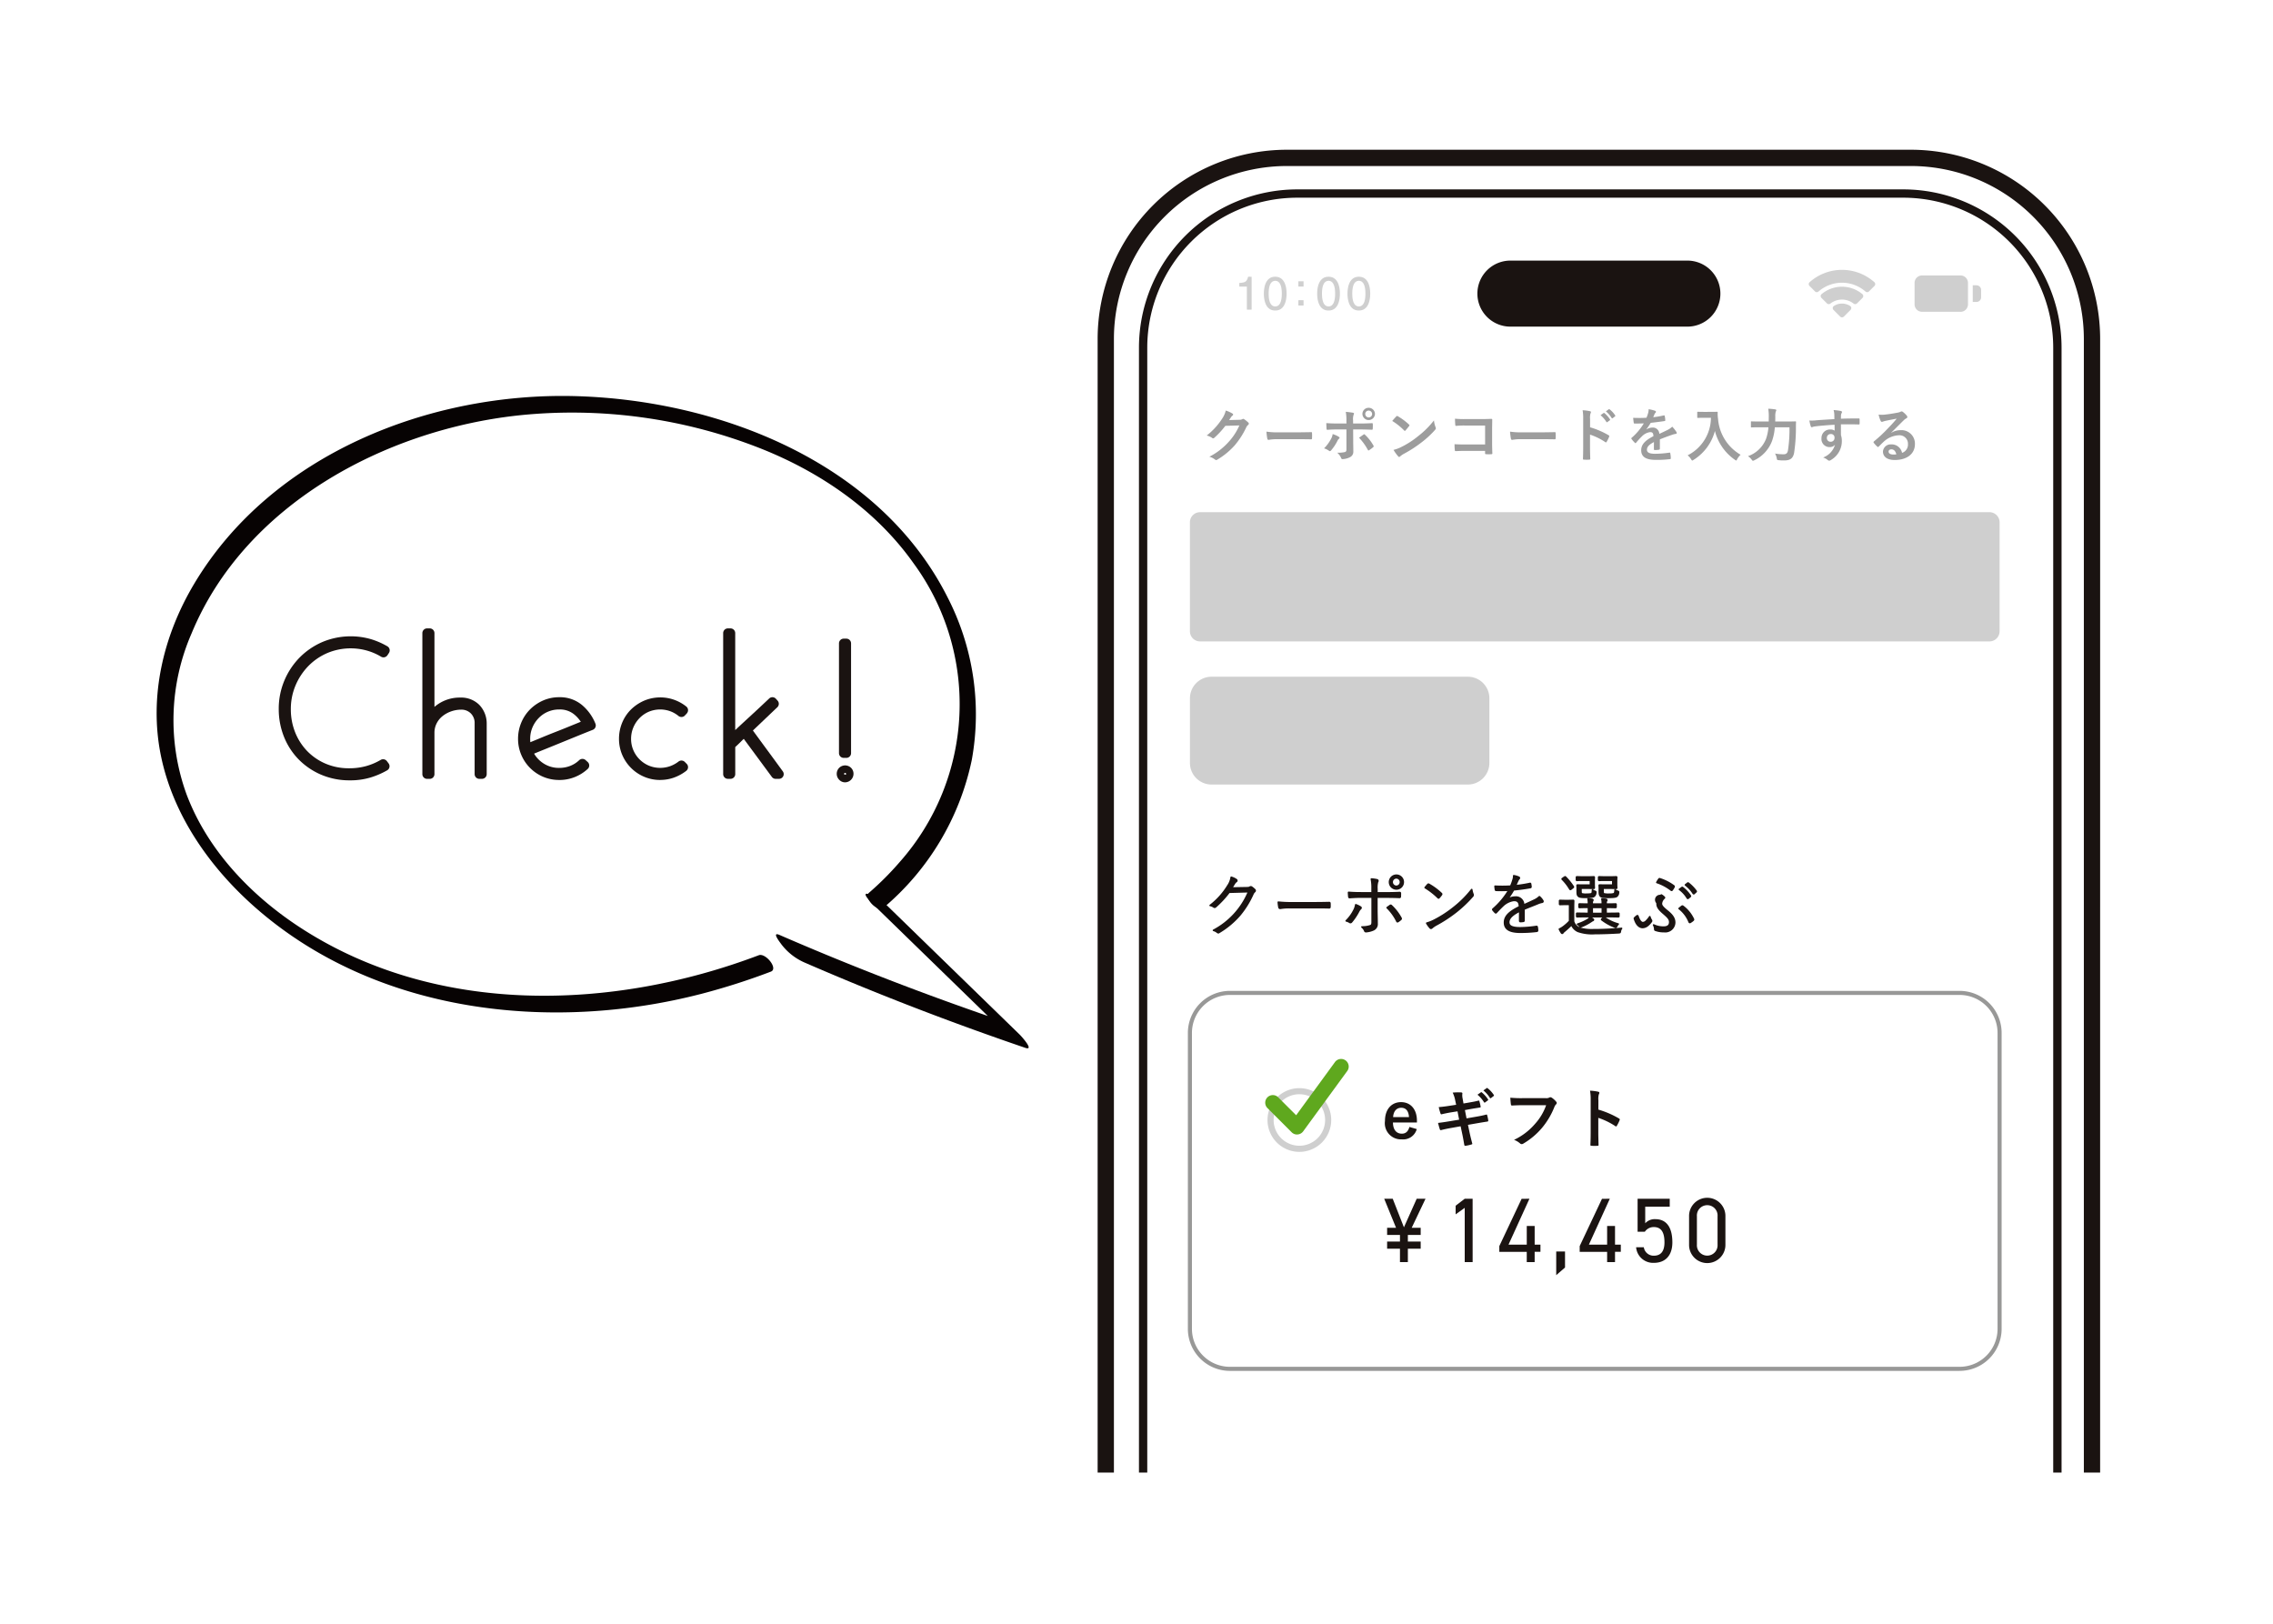 <svg xmlns="http://www.w3.org/2000/svg" xmlns:xlink="http://www.w3.org/1999/xlink" width="280" height="200" viewBox="0 0 280 200">
  <defs>
    <clipPath id="clip-path">
      <rect id="長方形_1731" data-name="長方形 1731" width="280" height="200" transform="translate(206 4788)" fill="none" stroke="#707070" stroke-width="1"/>
    </clipPath>
    <clipPath id="clip-path-2">
      <rect id="長方形_1725" data-name="長方形 1725" width="239.409" height="162.939" fill="none"/>
    </clipPath>
  </defs>
  <g id="how-to-2-1" transform="translate(-206 -4788)" clip-path="url(#clip-path)">
    <g id="グループ_8990" data-name="グループ 8990" transform="translate(225.296 4806.444)">
      <g id="グループ_8989" data-name="グループ 8989" clip-path="url(#clip-path-2)">
        <path id="パス_9968" data-name="パス 9968" d="M23.78,77.509a8.859,8.859,0,0,1-3.592-.709,8.657,8.657,0,0,1-2.767-1.9,8.474,8.474,0,0,1-1.791-2.795A9.159,9.159,0,0,1,15,68.729a8.933,8.933,0,0,1,.695-3.516,9.023,9.023,0,0,1,1.893-2.846A8.9,8.9,0,0,1,20.4,60.46a9.03,9.03,0,0,1,5.843-.373A9.361,9.361,0,0,1,28.381,61a.582.582,0,0,1,.19.825l-.182.276a.581.581,0,0,1-.786.177,7.154,7.154,0,0,0-1.769-.759,7.432,7.432,0,0,0-4.845.309,7.309,7.309,0,0,0-2.339,1.6,7.714,7.714,0,0,0-1.582,2.393,7.449,7.449,0,0,0-.579,2.933A7.626,7.626,0,0,0,17,71.541a7.114,7.114,0,0,0,1.455,2.312,6.992,6.992,0,0,0,2.269,1.582,7.263,7.263,0,0,0,2.959.587,7.69,7.69,0,0,0,2.078-.268,7.544,7.544,0,0,0,1.8-.764.585.585,0,0,1,.76.152l.209.278a.582.582,0,0,1-.174.854,9.856,9.856,0,0,1-2.1.9,8.677,8.677,0,0,1-2.47.336" transform="translate(0.041 0.163)" fill="#1a1311"/>
        <path id="パス_9969" data-name="パス 9969" d="M39.989,77.327h-.324a.581.581,0,0,1-.582-.582V70.329a1.663,1.663,0,0,0-.459-1.051,1.628,1.628,0,0,0-1.186-.474,3.781,3.781,0,0,0-1.27.221,3.592,3.592,0,0,0-1.076.606,2.678,2.678,0,0,0-.706.9,2.493,2.493,0,0,0-.253,1.121v5.095a.582.582,0,0,1-.582.582h-.325a.582.582,0,0,1-.582-.582V59.377a.581.581,0,0,1,.582-.582h.325a.581.581,0,0,1,.582.582v9.087a4.783,4.783,0,0,1,.524-.391,4.734,4.734,0,0,1,2.645-.755,3.161,3.161,0,0,1,2.349.89,3.308,3.308,0,0,1,.919,2.262v6.275a.582.582,0,0,1-.582.582" transform="translate(0.089 0.161)" fill="#1a1311"/>
        <path id="パス_9970" data-name="パス 9970" d="M49.475,77.443a5.009,5.009,0,0,1-1.988-.394A5.078,5.078,0,0,1,44.8,74.357a5,5,0,0,1-.4-1.988,5.141,5.141,0,0,1,.392-1.983,5.058,5.058,0,0,1,1.086-1.636,5.311,5.311,0,0,1,1.6-1.093,4.905,4.905,0,0,1,2-.408,4.23,4.23,0,0,1,2.794.957,5.814,5.814,0,0,1,1.659,2.3.581.581,0,0,1-.325.761q-.877.344-1.869.75l-2.014.821q-1.021.418-2.029.824-.689.277-1.318.537a3.541,3.541,0,0,0,1.051,1.132,3.46,3.46,0,0,0,2.052.625,3.64,3.64,0,0,0,1.349-.249,3.338,3.338,0,0,0,1.1-.7.586.586,0,0,1,.794-.011l.256.231a.583.583,0,0,1,0,.86,5.2,5.2,0,0,1-1.576.992,5.1,5.1,0,0,1-1.922.366m0-8.685a3.483,3.483,0,0,0-2.537,1.054,3.743,3.743,0,0,0-.772,1.162,3.567,3.567,0,0,0-.278,1.395c0,.144.007.285.019.42l1.146-.471q.954-.4,1.931-.781t1.926-.772l1.213-.494a3.937,3.937,0,0,0-.886-.962,2.77,2.77,0,0,0-1.763-.551" transform="translate(0.121 0.184)" fill="#1a1311"/>
        <path id="パス_9971" data-name="パス 9971" d="M61.878,77.443a4.992,4.992,0,0,1-1.988-.4,5.063,5.063,0,0,1-1.607-1.084A5.126,5.126,0,0,1,57.2,74.357a5.008,5.008,0,0,1-.4-1.989,5.14,5.14,0,0,1,.392-1.982,4.938,4.938,0,0,1,1.09-1.628,5.361,5.361,0,0,1,1.6-1.077,5.124,5.124,0,0,1,3.733-.108,5.205,5.205,0,0,1,1.473.822.58.58,0,0,1,.122.774,1.1,1.1,0,0,1-.23.255.582.582,0,0,1-.4.256.606.606,0,0,1-.457-.126,3.456,3.456,0,0,0-1.032-.585,3.664,3.664,0,0,0-2.617.067,3.543,3.543,0,0,0-1.135.777,3.731,3.731,0,0,0-.772,1.162,3.562,3.562,0,0,0-.278,1.394,3.523,3.523,0,0,0,.277,1.4,3.613,3.613,0,0,0,1.908,1.907,3.679,3.679,0,0,0,2.617.069,3.79,3.79,0,0,0,1.045-.573.586.586,0,0,1,.769.048l.231.232a.582.582,0,0,1-.056.872,5.588,5.588,0,0,1-1.473.813,4.975,4.975,0,0,1-1.731.3" transform="translate(0.155 0.184)" fill="#1a1311"/>
        <path id="パス_9972" data-name="パス 9972" d="M76.479,77.327h-.416a.582.582,0,0,1-.468-.236L72.135,72.4c-.121.116-.243.235-.361.353q-.337.338-.688.659v3.331a.582.582,0,0,1-.582.582H70.18a.581.581,0,0,1-.582-.582V59.377a.581.581,0,0,1,.582-.582H70.5a.581.581,0,0,1,.582.582V71.321q.815-.763,1.607-1.49,1.259-1.154,2.576-2.4a.58.58,0,0,1,.811.012c.039.039.084.089.135.149l.072.081a.584.584,0,0,1-.011.833q-.878.835-1.689,1.608-.639.612-1.322,1.259.844,1.157,1.689,2.305,1,1.358,1.993,2.723a.581.581,0,0,1-.47.925" transform="translate(0.19 0.161)" fill="#1a1311"/>
        <path id="パス_9973" data-name="パス 9973" d="M84.57,77.754a.99.99,0,0,1-.712-.31,1.042,1.042,0,0,1,.018-1.5,1.044,1.044,0,0,1,1.412,0,1.009,1.009,0,0,1,.327.765,1.056,1.056,0,0,1-1.045,1.045m0-1.163a.143.143,0,0,0-.086.031c-.031.1-.017.147.016.178h.164a.156.156,0,0,0,.047-.093c-.039-.093-.081-.117-.141-.117m.162-1.848h-.324a.581.581,0,0,1-.582-.582V60.638a.581.581,0,0,1,.582-.582h.324a.581.581,0,0,1,.582.582V74.161a.582.582,0,0,1-.582.582" transform="translate(0.228 0.164)" fill="#1a1311"/>
        <path id="パス_9974" data-name="パス 9974" d="M74.179,99.13c-18.107,6.854-39.784,7.486-56.508-3.418C11.621,91.766,6.3,86.21,3.706,79.374a26.734,26.734,0,0,1,.6-19.89c6.562-15.864,23.817-25.044,40.2-26.838A63.225,63.225,0,0,1,74.624,36.8c7.287,2.928,14.027,7.574,18.6,14.031a29.325,29.325,0,0,1-1.691,36.823,36.733,36.733,0,0,1-3.794,3.794c-.687.6,1.08,2.464,1.8,1.835a32.486,32.486,0,0,0,10.877-18.219,31.492,31.492,0,0,0-3-20.048C89.038,38.432,69.356,30.771,51.679,30.267,33.665,29.754,14.159,37.4,4.618,53.39.831,59.737-.974,67.249.528,74.564c1.513,7.37,6.078,13.822,11.66,18.718,14.838,13.016,36.361,15.409,54.938,10.6a82.679,82.679,0,0,0,8.536-2.731c.952-.36-.647-2.337-1.483-2.021" transform="translate(0 0.083)" fill="#070303"/>
        <path id="パス_9975" data-name="パス 9975" d="M79.6,99.861c8.909,3.872,18,7.371,27.189,10.508,1.2.408-.513-1.466-.673-1.621L89.89,92.965c-1.315-1.279-4.361-2.716-1.726-.153l16.223,15.782-.674-1.621c-9.193-3.136-18.28-6.636-27.19-10.507-1.054-.458.128,1,.236,1.166A7.227,7.227,0,0,0,79.6,99.861" transform="translate(0.208 0.25)" fill="#070303"/>
        <path id="パス_9976" data-name="パス 9976" d="M133.047,33.175a.656.656,0,0,0,.357-.086.149.149,0,0,1,.093-.028.2.2,0,0,1,.114.043,3.358,3.358,0,0,1,.486.385.234.234,0,0,1,.093.165.211.211,0,0,1-.086.149.848.848,0,0,0-.236.308,9.819,9.819,0,0,1-1.415,2.207,9.069,9.069,0,0,1-2.172,1.779.192.192,0,0,1-.114.036.247.247,0,0,1-.164-.078,1.889,1.889,0,0,0-.679-.329A8.228,8.228,0,0,0,131.7,35.9a7.268,7.268,0,0,0,1.322-2.03l-1.729.05a9.992,9.992,0,0,1-1.351,1.465.222.222,0,0,1-.15.078.172.172,0,0,1-.107-.043,1.929,1.929,0,0,0-.686-.307A8.435,8.435,0,0,0,130.925,33a3.03,3.03,0,0,0,.422-.965,3.564,3.564,0,0,1,.836.379.151.151,0,0,1,.071.121.142.142,0,0,1-.079.121.792.792,0,0,0-.178.194c-.078.121-.149.229-.236.357Z" transform="translate(0.353 0.088)" fill="#9d9d9d"/>
        <path id="パス_9977" data-name="パス 9977" d="M137.658,35.555a5.694,5.694,0,0,0-1.051.086c-.085,0-.141-.043-.163-.15a7.52,7.52,0,0,1-.107-.865,9.088,9.088,0,0,0,1.543.086h2.3c.542,0,1.092-.014,1.642-.021.108-.007.129.014.129.1a5.364,5.364,0,0,1,0,.672c0,.086-.029.114-.129.108-.535-.008-1.064-.015-1.593-.015Z" transform="translate(0.373 0.095)" fill="#9d9d9d"/>
        <path id="パス_9978" data-name="パス 9978" d="M145.219,35.263c.115.078.158.15.03.25a.662.662,0,0,0-.179.243,5.547,5.547,0,0,1-.793,1.194c-.085.092-.143.113-.25.042a2.1,2.1,0,0,0-.608-.3,4.8,4.8,0,0,0,.864-1.179,1.566,1.566,0,0,0,.193-.579,3.3,3.3,0,0,1,.743.329m.952-1.965a5.529,5.529,0,0,0-.079-1.1c.335.029.708.072.885.108.143.028.157.1.086.235a1.667,1.667,0,0,0-.071.715v.379h.878c.622,0,1.107-.028,1.458-.043.064-.007.093.036.093.114a4.919,4.919,0,0,1-.007.558c-.008.093-.029.143-.1.136-.442-.015-.986-.036-1.471-.036H147l.008,1.443c0,.379.013.687.013,1.243a.744.744,0,0,1-.421.736,2.206,2.206,0,0,1-.914.236c-.086,0-.129-.043-.172-.149a1.677,1.677,0,0,0-.477-.644,3.566,3.566,0,0,0,.972-.085c.114-.05.164-.129.164-.314V34.362h-1.123c-.407,0-.9.021-1.235.049-.064,0-.093-.056-.093-.142-.007-.128-.028-.449-.028-.686.542.043.978.05,1.344.05h1.136ZM148.27,35a.124.124,0,0,1,.2.029,5.518,5.518,0,0,1,1.022,1.307c.064.108.043.158-.036.223a3.892,3.892,0,0,1-.479.356c-.078.051-.113.065-.163-.028a6.922,6.922,0,0,0-1.086-1.5c.194-.143.378-.265.542-.386m1.415-2.537a.772.772,0,0,1-1.543,0,.754.754,0,0,1,.772-.764.762.762,0,0,1,.771.764m-1.193,0a.422.422,0,1,0,.422-.421.41.41,0,0,0-.422.421" transform="translate(0.392 0.087)" fill="#9d9d9d"/>
        <path id="パス_9979" data-name="パス 9979" d="M152.292,32.759a.131.131,0,0,1,.1-.058.189.189,0,0,1,.093.037,7.47,7.47,0,0,1,1.365,1.014c.043.043.064.072.064.1a.16.16,0,0,1-.043.093c-.106.142-.343.428-.442.535-.036.036-.058.058-.086.058s-.057-.022-.093-.058a7.552,7.552,0,0,0-1.457-1.164c.156-.194.364-.414.5-.558m.621,3.765a10.6,10.6,0,0,0,2.059-1.329,10.763,10.763,0,0,0,1.957-1.944,3.177,3.177,0,0,0,.2.836.357.357,0,0,1,.035.136c0,.064-.035.121-.114.214a11.552,11.552,0,0,1-1.643,1.515,15.309,15.309,0,0,1-2.158,1.4,2.653,2.653,0,0,0-.479.328.2.2,0,0,1-.128.072.188.188,0,0,1-.121-.079,5.011,5.011,0,0,1-.572-.793,4.281,4.281,0,0,0,.965-.357" transform="translate(0.415 0.089)" fill="#9d9d9d"/>
        <path id="パス_9980" data-name="パス 9980" d="M163.21,33.879h-2.493a9.978,9.978,0,0,0-1.073.043c-.078,0-.106-.035-.106-.121-.022-.194-.036-.528-.036-.765a10.161,10.161,0,0,0,1.193.05h2.122c.372,0,.75-.014,1.129-.028.115,0,.15.028.143.121,0,.379-.015.75-.015,1.129v1.708c0,.521.022,1.093.029,1.294,0,.071-.029.093-.128.1a4.7,4.7,0,0,1-.629,0c-.115-.007-.136-.015-.136-.122V37h-2.458c-.45,0-.828.022-1.171.029-.065,0-.093-.029-.1-.107a6.893,6.893,0,0,1-.035-.743c.336.021.75.035,1.316.035h2.45Z" transform="translate(0.436 0.09)" fill="#9d9d9d"/>
        <path id="パス_9981" data-name="パス 9981" d="M167.587,35.555a5.68,5.68,0,0,0-1.051.086c-.086,0-.142-.043-.164-.15a7.515,7.515,0,0,1-.107-.865,9.088,9.088,0,0,0,1.543.086h2.3c.542,0,1.093-.014,1.642-.021.108-.007.129.014.129.1a5.006,5.006,0,0,1,0,.672c0,.086-.028.114-.129.108-.535-.008-1.064-.015-1.593-.015Z" transform="translate(0.454 0.095)" fill="#9d9d9d"/>
        <path id="パス_9982" data-name="パス 9982" d="M176.1,34.1a10.045,10.045,0,0,1,2.273.973c.078.042.113.091.078.185a4.222,4.222,0,0,1-.308.622c-.028.05-.056.078-.093.078a.107.107,0,0,1-.078-.035A7.878,7.878,0,0,0,176.093,35v1.578c0,.465.014.886.029,1.4.006.085-.029.106-.128.106a4.5,4.5,0,0,1-.637,0c-.1,0-.135-.021-.135-.106.021-.529.028-.951.028-1.409V33.061A5.447,5.447,0,0,0,175.179,32a5.361,5.361,0,0,1,.893.114c.1.022.135.065.135.121a.37.37,0,0,1-.057.164,1.86,1.86,0,0,0-.05.672Zm1.665-1.758c.036-.028.065-.022.108.015a3.294,3.294,0,0,1,.678.763.073.073,0,0,1-.021.115l-.3.221a.074.074,0,0,1-.121-.02,3.547,3.547,0,0,0-.722-.829Zm.637-.464c.042-.028.063-.021.106.014a2.978,2.978,0,0,1,.679.736.082.082,0,0,1-.021.128l-.285.223a.075.075,0,0,1-.122-.022,3.373,3.373,0,0,0-.714-.821Z" transform="translate(0.479 0.087)" fill="#9d9d9d"/>
        <path id="パス_9983" data-name="パス 9983" d="M184.68,36.74c0,.078-.042.114-.135.128a3.725,3.725,0,0,1-.507.036c-.064,0-.092-.043-.092-.114,0-.258,0-.614.006-.871-.635.329-.864.607-.864.95,0,.3.243.493.994.493a12.251,12.251,0,0,0,1.779-.142c.064-.007.093.013.1.078a3.166,3.166,0,0,1,.064.587c.008.085-.022.134-.078.134a12.62,12.62,0,0,1-1.773.093c-1.171,0-1.793-.35-1.793-1.179,0-.685.429-1.185,1.508-1.743-.022-.365-.107-.507-.429-.493a1.726,1.726,0,0,0-.986.514,9.445,9.445,0,0,0-.715.779c-.035.043-.057.064-.085.064a.138.138,0,0,1-.079-.05,3.388,3.388,0,0,1-.407-.471.112.112,0,0,1-.029-.065c0-.028.015-.049.05-.078a7.284,7.284,0,0,0,1.493-1.772c-.336.014-.721.021-1.142.021-.065,0-.086-.035-.1-.114-.021-.113-.05-.378-.071-.593a15.477,15.477,0,0,0,1.642-.008,5.317,5.317,0,0,0,.215-.614,1.715,1.715,0,0,0,.05-.436,4.469,4.469,0,0,1,.815.2.129.129,0,0,1,.085.121.137.137,0,0,1-.05.107.554.554,0,0,0-.121.171c-.043.1-.078.193-.164.386a11.474,11.474,0,0,0,1.3-.222c.079-.014.1.007.114.071a2.379,2.379,0,0,1,.071.514c.007.071-.021.1-.121.114-.535.079-1.15.157-1.672.215a7.267,7.267,0,0,1-.536.793l.008.014a1.422,1.422,0,0,1,.714-.222.79.79,0,0,1,.872.772c.278-.128.685-.315,1.05-.5a2.174,2.174,0,0,0,.543-.386,4.6,4.6,0,0,1,.5.629.286.286,0,0,1,.056.157c0,.057-.036.085-.107.1a2.252,2.252,0,0,0-.436.106c-.464.164-.929.323-1.536.573Z" transform="translate(0.495 0.087)" fill="#9d9d9d"/>
        <path id="パス_9984" data-name="パス 9984" d="M190.978,32.2c.515,0,.672-.014.715-.014.064,0,.093.014.093.085a3.914,3.914,0,0,0,.043.793,5.6,5.6,0,0,0,2.779,4.417,2.109,2.109,0,0,0-.422.542c-.056.114-.085.164-.128.164s-.085-.036-.164-.093a6.14,6.14,0,0,1-2.451-3.544,6.015,6.015,0,0,1-2.629,3.559c-.085.049-.128.085-.164.085s-.078-.057-.15-.171a1.679,1.679,0,0,0-.421-.471,5.215,5.215,0,0,0,2.873-4.624h-.886c-.514,0-.672.014-.714.014-.079,0-.086-.007-.086-.078v-.6c0-.071.007-.078.086-.078.042,0,.2.014.714.014Z" transform="translate(0.514 0.088)" fill="#9d9d9d"/>
        <path id="パス_9985" data-name="パス 9985" d="M198.8,34.1a6.324,6.324,0,0,1-.356,1.723,4.332,4.332,0,0,1-2.159,2.336.663.663,0,0,1-.171.064c-.057,0-.092-.043-.171-.149a1.585,1.585,0,0,0-.45-.415,3.716,3.716,0,0,0,2.222-2.122,5.654,5.654,0,0,0,.3-1.437H196.9c-.685,0-.921.016-.957.016-.079,0-.086-.008-.086-.078v-.588c0-.071.007-.079.086-.079.036,0,.272.015.957.015h1.151c0-.208.008-.414.008-.621a5.83,5.83,0,0,0-.065-.952,7.633,7.633,0,0,1,.843.079c.107.014.143.051.143.1a.3.3,0,0,1-.065.178,2.068,2.068,0,0,0-.056.61c0,.192,0,.4-.008.606h1.5c.693,0,.929-.015.978-.015.072,0,.086.015.086.086-.014.216-.014.457-.014.643a20.6,20.6,0,0,1-.222,3.138c-.128.686-.478.936-1.192.943a5.162,5.162,0,0,1-.687-.028c-.222-.021-.222-.028-.265-.258a1.785,1.785,0,0,0-.207-.564,5.637,5.637,0,0,0,1.072.092c.264,0,.45-.1.521-.478a17.3,17.3,0,0,0,.187-2.845Z" transform="translate(0.534 0.087)" fill="#9d9d9d"/>
        <path id="パス_9986" data-name="パス 9986" d="M206.107,32.5a2.255,2.255,0,0,0-.086-.521,7.341,7.341,0,0,1,.836.1c.121.022.2.072.2.136a.3.3,0,0,1-.063.164.728.728,0,0,0-.058.207c-.007.093-.007.187-.013.457.771-.028,1.507-.035,2.193-.035.085,0,.1.014.107.107.007.178.007.364,0,.543,0,.078-.036.1-.122.092-.743-.021-1.435-.021-2.178-.014,0,.435,0,.892.006,1.329a2.207,2.207,0,0,1,.108.708,2.67,2.67,0,0,1-1.272,2.308.679.679,0,0,1-.279.134.4.4,0,0,1-.215-.106,1.565,1.565,0,0,0-.542-.286,2.393,2.393,0,0,0,1.465-1.572.826.826,0,0,1-.672.286.99.99,0,0,1-.994-1.093,1.042,1.042,0,0,1,1.079-1.073.875.875,0,0,1,.543.143c0-.25-.008-.492-.008-.729-.9.05-1.907.136-2.472.215-.157.022-.272.086-.336.086s-.1-.029-.121-.1a5,5,0,0,1-.178-.722,4.716,4.716,0,0,0,.872-.028c.435-.036,1.357-.093,2.215-.143-.008-.222-.008-.4-.015-.593m-.914,2.894a.443.443,0,0,0,.457.485.458.458,0,0,0,.485-.492.427.427,0,0,0-.47-.457.455.455,0,0,0-.472.464" transform="translate(0.555 0.087)" fill="#9d9d9d"/>
        <path id="パス_9987" data-name="パス 9987" d="M213.11,34.775a2.156,2.156,0,0,1,1.136-.322,1.659,1.659,0,0,1,1.773,1.715c0,1.194-.965,1.959-2.495,1.959-.9,0-1.443-.386-1.443-1.051a.948.948,0,0,1,1.008-.871,1.3,1.3,0,0,1,1.344,1.043,1.075,1.075,0,0,0,.728-1.086,1.043,1.043,0,0,0-1.121-1.08,2.906,2.906,0,0,0-1.829.758c-.208.186-.408.393-.622.608-.05.05-.086.078-.122.078a.179.179,0,0,1-.107-.065,3.263,3.263,0,0,1-.421-.463c-.043-.057-.021-.107.035-.165a17.1,17.1,0,0,0,1.695-1.578c.442-.457.778-.814,1.107-1.222-.428.079-.936.178-1.38.272a2.181,2.181,0,0,0-.3.086.538.538,0,0,1-.142.035.163.163,0,0,1-.157-.121,3.405,3.405,0,0,1-.25-.772,3.426,3.426,0,0,0,.665.015c.435-.043,1.064-.136,1.621-.243a1.807,1.807,0,0,0,.392-.108.382.382,0,0,1,.136-.056.257.257,0,0,1,.164.056,2.726,2.726,0,0,1,.479.458.251.251,0,0,1,.078.17.188.188,0,0,1-.121.171,1.2,1.2,0,0,0-.315.23c-.521.507-1,1.008-1.543,1.528Zm.007,2.037c-.207,0-.343.121-.343.272,0,.221.194.372.622.372a1.593,1.593,0,0,0,.329-.029c-.092-.393-.307-.615-.608-.615" transform="translate(0.576 0.088)" fill="#9d9d9d"/>
        <path id="パス_9988" data-name="パス 9988" d="M133.933,90.645c.251-.008.325-.024.417-.091.059-.042.125-.025.217.033a2.453,2.453,0,0,1,.334.276c.1.1.083.182.016.25a.831.831,0,0,0-.216.292,11.227,11.227,0,0,1-1.61,2.6,10.351,10.351,0,0,1-2.6,2.16.14.14,0,0,1-.182-.026,1.189,1.189,0,0,0-.467-.241,9.272,9.272,0,0,0,2.761-2.21,9.389,9.389,0,0,0,1.567-2.552l-2.4.068a12.062,12.062,0,0,1-1.652,1.783.175.175,0,0,1-.258.017,1.115,1.115,0,0,0-.425-.174,8.914,8.914,0,0,0,2.176-2.428,2.476,2.476,0,0,0,.417-1.042,2.112,2.112,0,0,1,.626.292.122.122,0,0,1,0,.217.915.915,0,0,0-.251.284c-.124.2-.217.358-.333.524Z" transform="translate(0.354 0.244)" fill="#1a1311"/>
        <path id="パス_9989" data-name="パス 9989" d="M130.416,96.29a.275.275,0,0,1-.174-.071A1.071,1.071,0,0,0,129.81,96a.105.105,0,0,1-.071-.087.1.1,0,0,1,.052-.1,9.386,9.386,0,0,0,4.221-4.567l-2.2.061a11.967,11.967,0,0,1-1.635,1.761.273.273,0,0,1-.382.022,1.013,1.013,0,0,0-.385-.156.1.1,0,0,1-.078-.075.1.1,0,0,1,.034-.1,8.834,8.834,0,0,0,2.154-2.4,2.373,2.373,0,0,0,.4-1,.106.106,0,0,1,.045-.071.1.1,0,0,1,.083-.012,2.122,2.122,0,0,1,.66.311.227.227,0,0,1,.1.2.224.224,0,0,1-.113.184.823.823,0,0,0-.218.252l-.093.15c-.047.076-.09.147-.135.218l1.676-.03c.251-.007.3-.025.36-.072a.287.287,0,0,1,.331.03,2.651,2.651,0,0,1,.349.289.254.254,0,0,1,.017.391.758.758,0,0,0-.2.265,11.213,11.213,0,0,1-1.625,2.625,10.45,10.45,0,0,1-2.627,2.181.233.233,0,0,1-.123.036m-.337-.409a1.052,1.052,0,0,1,.3.187c.038.032.048.027.062.014a10.306,10.306,0,0,0,2.579-2.141,11.167,11.167,0,0,0,1.594-2.579.956.956,0,0,1,.24-.322c.023-.023.042-.042-.019-.106a2.46,2.46,0,0,0-.319-.263c-.08-.049-.1-.036-.1-.035a.751.751,0,0,1-.473.111h0l-1.867.032h0a.1.1,0,0,1-.088-.053.1.1,0,0,1,.006-.1c.084-.121.155-.237.237-.369l.093-.151a1.048,1.048,0,0,1,.282-.315c.014-.009.02-.016.02-.021a.045.045,0,0,0-.024-.029,1.805,1.805,0,0,0-.486-.242,2.736,2.736,0,0,1-.412.962,8.918,8.918,0,0,1-2.049,2.33,1.209,1.209,0,0,1,.27.137c.053.039.075.041.132-.009a11.951,11.951,0,0,0,1.64-1.773.1.1,0,0,1,.075-.037l2.4-.065a.1.1,0,0,1,.086.043.1.1,0,0,1,.009.1,9.521,9.521,0,0,1-1.583,2.577,9.36,9.36,0,0,1-2.6,2.125m3.855-5.235h0Z" transform="translate(0.353 0.244)" fill="#1a1311"/>
        <path id="パス_9990" data-name="パス 9990" d="M139.15,93.1a6.828,6.828,0,0,0-1.125.083c-.075,0-.116-.033-.142-.117a5.022,5.022,0,0,1-.083-.634,15.338,15.338,0,0,0,1.843.075h2.56c.576,0,1.192-.009,1.826-.025.1-.008.125.009.125.1a3.906,3.906,0,0,1,0,.433c0,.092-.025.108-.125.1-.626-.017-1.242-.017-1.8-.017Z" transform="translate(0.377 0.253)" fill="#1a1311"/>
        <path id="パス_9991" data-name="パス 9991" d="M138.025,93.282a.232.232,0,0,1-.238-.188,4.91,4.91,0,0,1-.087-.655.1.1,0,0,1,.112-.108,15.409,15.409,0,0,0,1.831.075H142.2c.569,0,1.182-.008,1.824-.025a.221.221,0,0,1,.173.042.2.2,0,0,1,.054.158,4,4,0,0,1,0,.439.2.2,0,0,1-.054.152.222.222,0,0,1-.178.042c-.619-.017-1.243-.017-1.793-.017H139.15a6.18,6.18,0,0,0-1.039.074c-.045.006-.073.009-.086.009m-.114-.736a4.153,4.153,0,0,0,.07.5c.012.041.019.041.044.041l.056-.009A6.666,6.666,0,0,1,139.15,93h3.078c.55,0,1.176,0,1.8.017h.023v0c.007-.134.007-.308,0-.427V92.58h-.018c-.649.018-1.263.026-1.834.026h-2.559a16.7,16.7,0,0,1-1.733-.061" transform="translate(0.376 0.252)" fill="#1a1311"/>
        <path id="パス_9992" data-name="パス 9992" d="M147.887,93.024c.132.084.108.134.009.234a1.16,1.16,0,0,0-.227.325,7.1,7.1,0,0,1-.858,1.285c-.076.083-.125.108-.225.049a1.431,1.431,0,0,0-.434-.182,4.935,4.935,0,0,0,.984-1.367,2.019,2.019,0,0,0,.192-.61,2.725,2.725,0,0,1,.56.267m1.45-2.285a5.33,5.33,0,0,0-.092-1.15,4.116,4.116,0,0,1,.693.092c.117.033.134.124.066.233a2.236,2.236,0,0,0-.083.867v.508h1.085c.6,0,1.216-.016,1.71-.041.073-.009.1.025.1.1,0,.116,0,.259-.009.375,0,.083-.017.116-.1.116-.542-.024-1.192-.033-1.727-.033H149.92v1.451c0,.709.026,1.259.026,1.793a.773.773,0,0,1-.417.767,2.731,2.731,0,0,1-.96.242.122.122,0,0,1-.14-.1,1.123,1.123,0,0,0-.352-.466,3.071,3.071,0,0,0,1.035-.15c.175-.066.225-.175.225-.483V91.806H148c-.467,0-.984.025-1.425.058-.075.008-.1-.033-.109-.117-.007-.1-.033-.358-.033-.515.592.049,1.092.057,1.55.057h1.352Zm2.218,2.111c.06-.042.1-.025.159.024a6.1,6.1,0,0,1,1.167,1.509c.049.092.032.125-.034.193a2.513,2.513,0,0,1-.316.242c-.067.042-.108.042-.143-.033a6.146,6.146,0,0,0-1.2-1.668c.133-.1.251-.184.367-.267m1.618-2.886a.842.842,0,1,1-.843-.842.84.84,0,0,1,.843.842m-1.368,0a.525.525,0,1,0,.524-.524.523.523,0,0,0-.524.524" transform="translate(0.399 0.244)" fill="#1a1311"/>
        <path id="パス_9993" data-name="パス 9993" d="M148.545,96.16a.221.221,0,0,1-.211-.169,1.034,1.034,0,0,0-.319-.42.1.1,0,0,1,.063-.178,3.019,3.019,0,0,0,1-.143c.114-.044.161-.091.161-.39V91.906H148c-.414,0-.919.022-1.418.059-.07.012-.2-.01-.217-.207l-.006-.075c-.011-.127-.027-.32-.027-.452a.1.1,0,0,1,.032-.073.115.115,0,0,1,.076-.026c.6.05,1.095.057,1.542.057h1.251v-.45a5.154,5.154,0,0,0-.09-1.127.1.1,0,0,1,.022-.088.1.1,0,0,1,.076-.035h.007a4.285,4.285,0,0,1,.713.1.238.238,0,0,1,.164.137.271.271,0,0,1-.04.245,2.567,2.567,0,0,0-.069.815v.408h.985c.559,0,1.179-.015,1.7-.041a.194.194,0,0,1,.145.041.207.207,0,0,1,.059.159c0,.118,0,.263-.009.383a.184.184,0,0,1-.2.209c-.644-.029-1.357-.034-1.727-.034h-.959v1.352c0,.379.008.712.014,1.023.006.27.011.521.011.77a.87.87,0,0,1-.472.857,2.809,2.809,0,0,1-1,.252h-.031m-.225-.575a1.257,1.257,0,0,1,.2.335c.013.04.015.043.035.038a2.643,2.643,0,0,0,.928-.232.673.673,0,0,0,.361-.677c0-.247-.005-.5-.011-.767-.006-.311-.013-.646-.013-1.026V91.807a.1.1,0,0,1,.1-.1h1.058c.37,0,1.084,0,1.726.032v-.015c.009-.121.009-.261.009-.375-.541.027-1.157.041-1.71.041h-1.084a.1.1,0,0,1-.1-.1v-.508a2.06,2.06,0,0,1,.1-.92.112.112,0,0,0,.023-.068.07.07,0,0,0-.032-.017,3.666,3.666,0,0,0-.539-.078,6.432,6.432,0,0,1,.066,1.041v.55a.1.1,0,0,1-.1.1h-1.352c-.424,0-.891-.006-1.448-.049.006.111.016.24.024.326l.006.073a.13.13,0,0,0,.008.039c.5-.051,1.008-.072,1.427-.072h1.335a.1.1,0,0,1,.1.1v3.052c0,.3-.046.484-.29.578a2.8,2.8,0,0,1-.827.149m-1.639-.537a.287.287,0,0,1-.145-.046,1.379,1.379,0,0,0-.405-.171.1.1,0,0,1-.048-.168,4.836,4.836,0,0,0,.964-1.341,1.944,1.944,0,0,0,.184-.58.1.1,0,0,1,.048-.071.1.1,0,0,1,.085-.008,2.773,2.773,0,0,1,.578.277.251.251,0,0,1,.137.172.277.277,0,0,1-.112.216,1.117,1.117,0,0,0-.207.3,7.107,7.107,0,0,1-.872,1.3.281.281,0,0,1-.206.116m-.342-.364a1.59,1.59,0,0,1,.3.146c.043.027.045.027.1-.032a6.9,6.9,0,0,0,.844-1.262,1.2,1.2,0,0,1,.244-.35.567.567,0,0,0,.047-.052l-.039-.025h0a2.34,2.34,0,0,0-.426-.215,2.132,2.132,0,0,1-.179.516,4.967,4.967,0,0,1-.887,1.274m6.119.261a.179.179,0,0,1-.044-.006.194.194,0,0,1-.115-.115,6.047,6.047,0,0,0-1.179-1.635.1.1,0,0,1,.01-.153c.118-.089.224-.164.329-.239l.039-.028a.209.209,0,0,1,.282.029,6.075,6.075,0,0,1,1.19,1.535.224.224,0,0,1-.05.313,2.513,2.513,0,0,1-.336.257.239.239,0,0,1-.125.043m-1.115-1.819a6.336,6.336,0,0,1,1.134,1.606h0a2.18,2.18,0,0,0,.3-.232.19.19,0,0,0,.031-.034s-.005-.012-.018-.035a5.856,5.856,0,0,0-1.146-1.482c-.037-.031-.034-.018-.033-.018l-.04.028-.232.167m.214-.277h0Zm.775-1.944a.942.942,0,1,1,.942-.942.942.942,0,0,1-.942.942m0-1.684a.742.742,0,1,0,.742.742.743.743,0,0,0-.742-.742m0,1.368a.625.625,0,1,1,.625-.626.625.625,0,0,1-.625.626m0-1.051a.422.422,0,0,0-.426.425.427.427,0,0,0,.426.426.426.426,0,0,0,0-.851" transform="translate(0.399 0.243)" fill="#1a1311"/>
        <path id="パス_9994" data-name="パス 9994" d="M156.16,90.261a.1.1,0,0,1,.149-.017,7.7,7.7,0,0,1,1.5,1.109c.058.058.067.091.025.158a3.515,3.515,0,0,1-.283.358c-.05.059-.076.067-.133.009a8.734,8.734,0,0,0-1.584-1.234c.107-.133.233-.284.325-.383m.75,4.419a14.124,14.124,0,0,0,2.41-1.551,12.974,12.974,0,0,0,2.251-2.243,2.547,2.547,0,0,0,.142.55c.05.108.042.174-.058.292a15.408,15.408,0,0,1-2.027,1.918,17.467,17.467,0,0,1-2.5,1.626,3.149,3.149,0,0,0-.459.325.137.137,0,0,1-.226-.009,3.153,3.153,0,0,1-.408-.567,4.732,4.732,0,0,0,.875-.342" transform="translate(0.426 0.247)" fill="#1a1311"/>
        <path id="パス_9995" data-name="パス 9995" d="M156.555,95.752a.252.252,0,0,1-.186-.1,3.222,3.222,0,0,1-.421-.585.1.1,0,0,1-.006-.087.1.1,0,0,1,.065-.059,4.537,4.537,0,0,0,.857-.334,13.971,13.971,0,0,0,2.394-1.54,12.9,12.9,0,0,0,2.234-2.226.106.106,0,0,1,.105-.036.1.1,0,0,1,.073.083,2.384,2.384,0,0,0,.137.529.323.323,0,0,1-.076.392,15.24,15.24,0,0,1-2.041,1.931,17.338,17.338,0,0,1-2.516,1.635,2.955,2.955,0,0,0-.44.313.273.273,0,0,1-.179.079m-.369-.671a2.966,2.966,0,0,0,.33.439c.036.04.039.045.085,0a3.16,3.16,0,0,1,.475-.337,17.241,17.241,0,0,0,2.489-1.619,15.081,15.081,0,0,0,2.014-1.9c.079-.093.073-.118.043-.186a2.769,2.769,0,0,1-.108-.355,13.38,13.38,0,0,1-2.13,2.084,14.1,14.1,0,0,1-2.427,1.563h0a4.984,4.984,0,0,1-.769.311m.724-.4h0Zm.574-2.662a.2.2,0,0,1-.135-.069,8.634,8.634,0,0,0-1.565-1.219.1.1,0,0,1-.047-.068.1.1,0,0,1,.02-.08c.11-.135.237-.287.331-.388l0,0a.2.2,0,0,1,.277-.029,7.759,7.759,0,0,1,1.514,1.119.2.2,0,0,1,.041.285,3.424,3.424,0,0,1-.3.375.183.183,0,0,1-.133.078Zm-1.5-1.4a8.86,8.86,0,0,1,1.5,1.181,3.582,3.582,0,0,0,.271-.344c.01-.005.007-.013-.013-.032a7.6,7.6,0,0,0-1.479-1.091l-.1-.071.073.067c-.07.077-.161.184-.249.29" transform="translate(0.426 0.246)" fill="#1a1311"/>
        <path id="パス_9996" data-name="パス 9996" d="M167.979,94.691c0,.067-.017.092-.091.1a2.381,2.381,0,0,1-.359.033c-.05,0-.074-.042-.074-.1,0-.367,0-.775.007-1.2-.917.459-1.367.884-1.367,1.385s.458.692,1.426.692a14.544,14.544,0,0,0,1.984-.167.069.069,0,0,1,.091.059,2.279,2.279,0,0,1,.05.408c0,.075-.033.108-.066.116a16.439,16.439,0,0,1-2.06.117c-1.167,0-1.926-.3-1.926-1.192,0-.7.458-1.267,1.843-1.942-.017-.568-.209-.793-.7-.785a2.379,2.379,0,0,0-1.368.676c-.3.284-.5.5-.792.809-.049.058-.083.058-.125.016a2.652,2.652,0,0,1-.292-.325c-.025-.05-.033-.066.017-.116a9.16,9.16,0,0,0,1.935-2.319,15.372,15.372,0,0,1-1.551.018c-.067,0-.083-.025-.092-.084-.017-.1-.041-.283-.05-.416a16.668,16.668,0,0,0,1.935-.009,7.245,7.245,0,0,0,.3-.833,1.224,1.224,0,0,0,.066-.45,2.645,2.645,0,0,1,.626.184.1.1,0,0,1,.017.182.786.786,0,0,0-.15.235c-.1.209-.174.383-.284.633a15.655,15.655,0,0,0,1.76-.275c.066-.017.083-.017.1.033.016.116.042.234.049.367,0,.058-.016.083-.107.1-.659.116-1.368.209-2.035.275a6.993,6.993,0,0,1-.851,1.243l.009.016a1.8,1.8,0,0,1,1.042-.358.965.965,0,0,1,1.051.975c.408-.183.884-.4,1.3-.6a2.274,2.274,0,0,0,.633-.425,2,2,0,0,1,.409.482c.066.125,0,.175-.083.193a2.294,2.294,0,0,0-.458.134c-.635.266-1.16.458-1.769.717Z" transform="translate(0.449 0.244)" fill="#1a1311"/>
        <path id="パス_9997" data-name="パス 9997" d="M167.521,96.233c-1.364,0-2.027-.422-2.027-1.293,0-.774.534-1.357,1.84-2-.025-.462-.176-.624-.573-.624h-.023a2.308,2.308,0,0,0-1.3.653c-.259.244-.446.441-.682.692l-.1.108a.193.193,0,0,1-.137.079.227.227,0,0,1-.131-.06,2.6,2.6,0,0,1-.3-.337.174.174,0,0,1,.028-.246,9.276,9.276,0,0,0,1.824-2.138c-.414.021-.857.024-1.373.007a.176.176,0,0,1-.189-.169c-.015-.09-.041-.279-.051-.424a.1.1,0,0,1,.029-.077.085.085,0,0,1,.077-.029,16.917,16.917,0,0,0,1.859-.005l.013-.032a6.062,6.062,0,0,0,.26-.732,1.143,1.143,0,0,0,.063-.419.1.1,0,0,1,.034-.08.1.1,0,0,1,.083-.023,2.784,2.784,0,0,1,.651.191.208.208,0,0,1,.121.158.214.214,0,0,1-.081.192.737.737,0,0,0-.124.2c-.077.161-.14.3-.215.474a15.745,15.745,0,0,0,1.577-.256.155.155,0,0,1,.217.1l.021.12a2.667,2.667,0,0,1,.034.273c0,.15-.1.188-.191.2-.6.105-1.287.2-1.99.271a8.085,8.085,0,0,1-.541.846,1.77,1.77,0,0,1,.68-.139,1.038,1.038,0,0,1,1.132.929c.334-.15.775-.352,1.177-.544a2.178,2.178,0,0,0,.606-.406.1.1,0,0,1,.136,0,2.069,2.069,0,0,1,.432.513.239.239,0,0,1,.02.217.224.224,0,0,1-.173.118,2.311,2.311,0,0,0-.44.129c-.306.128-.587.24-.864.349s-.551.219-.842.341V94.69a.179.179,0,0,1-.178.2,2.458,2.458,0,0,1-.371.033.18.18,0,0,1-.174-.2c0-.319,0-.669.005-1.036-.8.424-1.164.8-1.164,1.219,0,.293.157.593,1.326.593a14.513,14.513,0,0,0,1.971-.166.166.166,0,0,1,.2.13,2.582,2.582,0,0,1,.053.435.2.2,0,0,1-.144.215,16.5,16.5,0,0,1-2.082.119m-.761-4.12c.526,0,.76.266.777.882a.1.1,0,0,1-.055.093c-1.269.619-1.787,1.156-1.787,1.852,0,.745.581,1.093,1.826,1.093a16.482,16.482,0,0,0,2.024-.114l0-.02a2.145,2.145,0,0,0-.044-.365,14.571,14.571,0,0,1-1.981.165c-.711,0-1.526-.09-1.526-.792,0-.526.439-.981,1.422-1.475a.106.106,0,0,1,.1.005.1.1,0,0,1,.046.087c-.008.425-.008.832-.008,1.2a2.267,2.267,0,0,0,.314-.031l.011,0v-1.4a.1.1,0,0,1,.061-.092c.316-.134.609-.251.906-.368.276-.11.557-.221.861-.349a2.506,2.506,0,0,1,.481-.14.094.094,0,0,0,.028-.01.342.342,0,0,1-.016-.036,1.821,1.821,0,0,0-.32-.393,2.458,2.458,0,0,1-.592.378c-.453.218-.959.447-1.3.6a.107.107,0,0,1-.091,0,.1.1,0,0,1-.05-.077.869.869,0,0,0-.951-.885,1.68,1.68,0,0,0-.984.34.094.094,0,0,1-.081.016.1.1,0,0,1-.066-.051.127.127,0,0,1,.005-.129,6.907,6.907,0,0,0,.839-1.225.1.1,0,0,1,.077-.051c.717-.071,1.418-.166,2.027-.274l.024-.005a2.031,2.031,0,0,0-.031-.242l-.008-.054a15.932,15.932,0,0,1-1.759.274.12.12,0,0,1-.091-.041.1.1,0,0,1-.011-.1l.028-.062c.094-.22.166-.383.258-.575a.854.854,0,0,1,.169-.262l.019-.022a2.8,2.8,0,0,0-.49-.152,1.473,1.473,0,0,1-.071.358,6.77,6.77,0,0,1-.266.751l-.036.091a.1.1,0,0,1-.087.062,16.446,16.446,0,0,1-1.832.015c.011.1.027.218.039.294.594.019,1.08.012,1.538-.017a.119.119,0,0,1,.091.047.1.1,0,0,1,0,.1,9.314,9.314,0,0,1-1.946,2.336,2.372,2.372,0,0,0,.254.287l.1-.108c.239-.253.426-.452.693-.7a2.505,2.505,0,0,1,1.433-.7h.026" transform="translate(0.448 0.243)" fill="#1a1311"/>
        <path id="パス_9998" data-name="パス 9998" d="M174.065,94.808a1.279,1.279,0,0,0,.75.825,5.006,5.006,0,0,0,1.668.2c1.067,0,2.26-.049,3.494-.166a.716.716,0,0,0-.149.35c-.026.167-.026.167-.193.185-1.084.066-2.109.1-2.96.1a5.5,5.5,0,0,1-2.052-.266,1.581,1.581,0,0,1-.8-.827,10.182,10.182,0,0,1-.876.809.656.656,0,0,0-.173.175c-.034.05-.067.075-.1.075s-.066-.025-.1-.075a2.939,2.939,0,0,1-.242-.434,2.906,2.906,0,0,0,.509-.308,5.485,5.485,0,0,0,.75-.675V92.706h-.6c-.424,0-.533.017-.567.017-.059,0-.066-.009-.066-.075v-.359c0-.058.007-.066.066-.066.033,0,.142.016.567.016h.425c.434,0,.56-.016.6-.016.058,0,.067.008.067.066,0,.042-.016.259-.016.784Zm-1.126-5.446c.091-.058.1-.066.149-.025a7.311,7.311,0,0,1,.951,1.176c.033.05.026.066-.058.133l-.192.15c-.1.074-.125.083-.167.017a6.068,6.068,0,0,0-.926-1.2c-.042-.041-.033-.057.059-.116Zm2.043,1.661c0,.25.016.316.075.366s.182.066.609.066c.383,0,.592-.024.659-.091s.075-.174.083-.433a.941.941,0,0,0,.3.166c.117.042.117.05.1.2a.574.574,0,0,1-.192.4c-.133.109-.375.142-.984.142-.576,0-.817-.033-.927-.125-.124-.1-.182-.191-.182-.592v-.408c0-.185-.017-.275-.017-.326s.008-.067.075-.067c.041,0,.2.017.592.017h.985V89.73h-.952c-.508,0-.659.016-.709.016s-.066-.009-.066-.066v-.292c0-.059.009-.068.066-.068s.2.017.709.017h.693c.467,0,.617-.017.659-.017.058,0,.066.009.066.068,0,.041-.016.157-.016.482v.284c0,.342.016.467.016.508,0,.059-.008.068-.066.068-.042,0-.192-.017-.659-.017h-.918Zm4.662,3.135c0,.067-.009.075-.067.075-.041,0-.326-.017-1.167-.017H175.69c-.842,0-1.125.017-1.167.017-.059,0-.067-.008-.067-.075v-.284c0-.058.008-.066.067-.066.042,0,.325.017,1.167.017h.218v-.751c-.785,0-1.044.016-1.093.016s-.067-.008-.067-.074v-.284c0-.058.008-.067.067-.067s.308.017,1.093.017v-.05a2.309,2.309,0,0,0-.051-.584,3.69,3.69,0,0,1,.483.05c.059.009.1.033.1.066a.191.191,0,0,1-.042.125.484.484,0,0,0-.042.276v.116h1.251v-.033a2.317,2.317,0,0,0-.05-.6c.2.017.333.025.491.05.067.009.109.042.109.075,0,.05-.017.066-.05.125a.484.484,0,0,0-.042.241v.142h.033c.809,0,1.076-.017,1.126-.017s.066.009.066.067v.284c0,.066-.008.074-.066.074s-.317-.016-1.126-.016h-.033v.751h.342c.841,0,1.126-.017,1.167-.017.058,0,.067.008.067.066Zm-3.236.542c-.05.016-.166.108-.242.149a5.621,5.621,0,0,1-1.109.576c-.15.058-.158.058-.268-.075a.65.65,0,0,0-.224-.2,6.129,6.129,0,0,0,1.217-.55,1.491,1.491,0,0,0,.333-.309,2.3,2.3,0,0,1,.326.217c.05.033.083.075.074.109a.148.148,0,0,1-.108.083m1.2-1.626h-1.251v.751h1.251Zm.091-2.044c0,.243.016.309.075.359s.182.066.683.066c.41,0,.568-.024.635-.083s.083-.175.091-.441a1.219,1.219,0,0,0,.309.158c.133.05.133.058.108.209a.582.582,0,0,1-.192.4c-.133.109-.392.142-1.051.142-.584,0-.833-.033-.943-.125s-.174-.191-.174-.592v-.408c0-.185-.017-.275-.017-.326s.009-.067.066-.067.2.017.61.017h1V89.73h-.968c-.517,0-.659.016-.7.016-.068,0-.075-.009-.075-.066v-.292c0-.059.007-.068.075-.068.041,0,.182.017.7.017h.709c.467,0,.608-.017.658-.017s.068.009.068.068c0,.041-.018.157-.018.482v.284c0,.342.018.467.018.508,0,.059-.009.068-.068.068s-.191-.017-.658-.017H177.7Zm.025,3.319c.075-.074.092-.066.149-.024a5.08,5.08,0,0,0,1.694.808,1.02,1.02,0,0,0-.184.259c-.084.149-.1.149-.251.1a6.423,6.423,0,0,1-1.567-.875c-.05-.034-.067-.05.009-.125Z" transform="translate(0.471 0.244)" fill="#1a1311"/>
        <path id="パス_9999" data-name="パス 9999" d="M176.674,96.4a5.429,5.429,0,0,1-2.094-.277,1.631,1.631,0,0,1-.783-.745c-.23.235-.483.458-.786.714a.679.679,0,0,0-.148.143c-.119.179-.269.171-.374.011a2.923,2.923,0,0,1-.25-.448.1.1,0,0,1,.047-.131,2.823,2.823,0,0,0,.492-.3,5.471,5.471,0,0,0,.711-.634V92.807h-.5c-.328,0-.466.011-.525.014a.384.384,0,0,1-.042,0c-.147,0-.166-.092-.166-.174v-.359a.145.145,0,0,1,.166-.166.385.385,0,0,1,.042,0c.059,0,.2.015.525.015h.425c.328,0,.476-.01.546-.015l.053,0a.146.146,0,0,1,.167.166c0,.01,0,.029,0,.06,0,.1-.014.317-.014.723v1.719a1.162,1.162,0,0,0,.655.734.691.691,0,0,1-.108-.112.558.558,0,0,0-.195-.174.1.1,0,0,1,.017-.184,6.119,6.119,0,0,0,1.2-.541,1.431,1.431,0,0,0,.231-.2h-.272c-.687,0-1,.011-1.114.015h-.053c-.148,0-.166-.092-.166-.175v-.283a.145.145,0,0,1,.166-.166h.053c.116,0,.427.016,1.114.016h.117v-.551c-.555,0-.815.011-.931.016h-.062c-.147,0-.166-.093-.166-.174v-.284a.145.145,0,0,1,.166-.166h.062c.115,0,.376.013.93.015a2.055,2.055,0,0,0-.048-.512.1.1,0,0,1,.022-.085.135.135,0,0,1,.08-.036,3.984,3.984,0,0,1,.5.051c.135.021.185.1.185.165a.287.287,0,0,1-.059.181c-.023.038-.025.083-.025.22v.016h1.051a1.992,1.992,0,0,0-.047-.511.1.1,0,0,1,.021-.087.1.1,0,0,1,.085-.035l.085.007c.157.013.276.023.413.044.114.015.194.085.194.174a.258.258,0,0,1-.047.147l-.016.027a.411.411,0,0,0-.029.192v.042c.6,0,.887-.012,1-.015h.061a.145.145,0,0,1,.166.166v.284c0,.081-.018.174-.166.174h-.061c-.11,0-.4-.015-1-.016v.551h.242c.688,0,1-.012,1.115-.016h.052a.146.146,0,0,1,.167.166v.283c0,.083-.019.175-.167.175h-.052c-.116,0-.427-.015-1.115-.015h-.378a5.068,5.068,0,0,0,1.567.721.1.1,0,0,1,.067.073.1.1,0,0,1-.026.094.938.938,0,0,0-.164.232c-.108.192-.175.217-.372.15a6.5,6.5,0,0,1-1.6-.89.152.152,0,0,1-.081-.115.2.2,0,0,1,.08-.16l.109-.1h-1.265c.04.028.078.056.115.084l.037.027a.206.206,0,0,1,.111.215.234.234,0,0,1-.174.152,1.217,1.217,0,0,0-.106.068c-.041.027-.083.055-.117.075a5.713,5.713,0,0,1-1.121.581.376.376,0,0,1-.191.042,5.36,5.36,0,0,0,1.579.173c1.146,0,2.318-.056,3.484-.166a.1.1,0,0,1,.1.053.1.1,0,0,1-.012.111.613.613,0,0,0-.128.3c-.032.209-.068.244-.281.265-1.069.066-2.095.1-2.97.1m-2.851-1.293h.015a.1.1,0,0,1,.075.055,1.479,1.479,0,0,0,.752.779,5.309,5.309,0,0,0,2.008.258c.871,0,1.892-.036,2.955-.1a.582.582,0,0,0,.093-.014c-.008,0,0-.043.005-.085a1.2,1.2,0,0,1,.061-.217c-1.108.1-2.219.148-3.306.148a5.094,5.094,0,0,1-1.7-.207,1.378,1.378,0,0,1-.808-.886.086.086,0,0,1-.005-.032V93.073c0-.411.01-.634.015-.733v-.015h-.005c-.073,0-.227.014-.561.014h-.425c-.325,0-.469-.01-.533-.014v.295c.065,0,.209-.013.534-.013h.6a.1.1,0,0,1,.1.1v2.069a.1.1,0,0,1-.025.067,5.59,5.59,0,0,1-.764.688,2.861,2.861,0,0,1-.438.274,2.962,2.962,0,0,0,.194.332l.017.024.017-.024a.671.671,0,0,1,.182-.188,10.335,10.335,0,0,0,.877-.809.1.1,0,0,1,.074-.031m3.829-.553a6.3,6.3,0,0,0,1.519.843.449.449,0,0,0,.083.022h0a.83.83,0,0,1,.042-.078,1.022,1.022,0,0,1,.1-.159,4.893,4.893,0,0,1-1.581-.779.081.081,0,0,0-.017.016h0Zm-2.874.627a.763.763,0,0,1,.093.11.52.52,0,0,0,.065.071c.006,0,.053-.02.083-.033a5.592,5.592,0,0,0,1.089-.564c.037-.022.074-.047.109-.071a.729.729,0,0,1,.157-.091c.007,0,.013,0,.019-.007l-.01-.007-.041-.03a2.406,2.406,0,0,0-.2-.142,1.55,1.55,0,0,1-.3.264,6.16,6.16,0,0,1-1.06.5m2.946-.833h0Zm-2.035-.234h2.718c.691,0,1,.011,1.123.015h.012l-.012-.223c-.118,0-.432.015-1.123.015h-.342a.1.1,0,0,1-.1-.1v-.751a.1.1,0,0,1,.1-.1h.033c.65,0,.956.011,1.072.014h.02v-.222h-.021c-.116,0-.422.014-1.072.014h-.033a.1.1,0,0,1-.1-.1v-.142a.567.567,0,0,1,.054-.291l.018-.03.011-.019-.013,0c-.12-.018-.226-.028-.355-.039a2.958,2.958,0,0,1,.026.49v.033a.1.1,0,0,1-.1.1h-1.251a.1.1,0,0,1-.1-.1v-.116a.564.564,0,0,1,.057-.33.2.2,0,0,0,.023-.037l-.011,0c-.112-.017-.215-.032-.346-.041a2.689,2.689,0,0,1,.027.476v.05a.1.1,0,0,1-.1.1c-.628,0-.915-.009-1.038-.014h-.021v.222h.022c.122,0,.41-.014,1.038-.014a.1.1,0,0,1,.1.1v.751a.1.1,0,0,1-.1.1h-.218c-.69,0-1-.011-1.121-.015h-.012v.223h.013c.117,0,.431-.015,1.121-.015m1.918-.192h-1.251a.1.1,0,0,1-.1-.1v-.751a.1.1,0,0,1,.1-.1h1.251a.1.1,0,0,1,.1.1v.751a.1.1,0,0,1-.1.1m-1.151-.2h1.052v-.551h-1.052Zm1.9-1.785c-.621,0-.875-.038-1.007-.149s-.211-.251-.211-.668v-.408c0-.116-.007-.195-.011-.248,0-.033-.005-.059-.005-.078a.145.145,0,0,1,.166-.166l.067,0c.082,0,.241.013.541.013h.9V89.83h-.868c-.4,0-.575.011-.649.015-.025,0-.041,0-.051,0-.082,0-.175-.019-.175-.166v-.292c0-.149.093-.167.175-.167.01,0,.026,0,.051,0,.074,0,.249.014.649.014h.709c.35,0,.515-.01.6-.014l.063,0a.146.146,0,0,1,.167.167c0,.012,0,.03,0,.057-.005.066-.015.19-.015.425v.284c0,.25.01.382.015.45,0,.028,0,.046,0,.058a.146.146,0,0,1-.167.167l-.063,0c-.08,0-.246-.015-.6-.015H177.8v.217c0,.231.017.263.04.283a2.17,2.17,0,0,0,.619.043,1.652,1.652,0,0,0,.569-.059.889.889,0,0,0,.057-.369.1.1,0,0,1,.158-.078,1.112,1.112,0,0,0,.281.144c.19.07.207.131.176.32a.683.683,0,0,1-.227.461c-.155.125-.416.164-1.115.164m-1.032-1.516,0,.025c.005.057.012.141.012.266v.408c0,.4.058.445.14.515s.339.1.876.1c.621,0,.879-.031.988-.119.074-.062.117-.129.156-.341a.669.669,0,0,0,.011-.086c0,.009-.04,0-.056-.009a1.29,1.29,0,0,1-.183-.079.505.505,0,0,1-.111.338c-.1.087-.269.113-.7.113-.528,0-.661-.016-.748-.09s-.111-.184-.111-.435v-.316a.1.1,0,0,1,.1-.1h.943c.355,0,.525.009.608.014h.016V90.62c0-.072-.014-.208-.014-.465v-.284c0-.244.01-.372.014-.439v-.009h-.016c-.082.005-.253.013-.608.013h-.709c-.406,0-.585-.009-.661-.014h-.014v.222h.015c.076,0,.255-.014.661-.014h.968a.1.1,0,0,1,.1.1v.609a.1.1,0,0,1-.1.1h-1c-.307,0-.469-.008-.554-.013h-.02m-1.695,1.516c-.609,0-.859-.038-.991-.149-.153-.123-.219-.244-.219-.668v-.408c0-.116-.006-.195-.011-.248,0-.033-.005-.059-.005-.078,0-.148.093-.166.175-.166l.058,0c.079.005.24.014.532.014h.884V89.83h-.85c-.384,0-.563.01-.648.015l-.061,0a.145.145,0,0,1-.166-.166v-.292c0-.115.052-.167.166-.167l.061,0c.085,0,.264.014.648.014h.692c.357,0,.523-.01.6-.014l.054,0c.114,0,.166.052.166.167,0,.012,0,.03,0,.057-.005.065-.013.19-.013.425v.284c0,.25.009.382.013.45,0,.028,0,.046,0,.058,0,.114-.052.167-.166.167l-.054,0c-.081,0-.248-.015-.6-.015h-.817v.209c0,.238.017.271.04.291a1.709,1.709,0,0,0,.544.043c.473,0,.569-.043.588-.062.039-.04.046-.147.053-.366a.1.1,0,0,1,.058-.088.1.1,0,0,1,.1.013.869.869,0,0,0,.27.149c.178.064.188.131.168.307a.678.678,0,0,1-.229.466c-.154.125-.4.164-1.047.164m-1.024-1.516,0,.025c.005.057.012.141.012.266v.408c0,.4.061.445.145.513s.337.1.863.1c.58,0,.811-.03.92-.119.076-.062.119-.129.157-.34a.72.72,0,0,0,.006-.083c0,.008-.031,0-.042-.006a.857.857,0,0,1-.172-.076.459.459,0,0,1-.106.321c-.088.088-.279.12-.728.12s-.589-.018-.674-.09-.111-.186-.111-.443v-.308a.1.1,0,0,1,.1-.1h.918c.362,0,.533.01.616.014h.008v-.01c-.005-.07-.014-.207-.014-.464v-.284c0-.244.009-.372.014-.439v-.009h-.008c-.082,0-.254.013-.616.013h-.692c-.39,0-.572-.009-.659-.013h-.016v.222h.017c.087,0,.269-.013.659-.013h.951a.1.1,0,0,1,.1.1v.609a.1.1,0,0,1-.1.1h-.985c-.3,0-.463-.008-.544-.013h-.02m-.931.535a.114.114,0,0,1-.026,0,.178.178,0,0,1-.114-.089,5.856,5.856,0,0,0-.91-1.182.157.157,0,0,1-.053-.125c.006-.071.071-.112.128-.148l.177-.13.005,0,.054.084-.044-.091c.086-.055.154-.1.258-.011a7.4,7.4,0,0,1,.972,1.2c.087.133-.014.214-.081.267l-.192.15a.31.31,0,0,1-.173.083m-.869-1.378a6.244,6.244,0,0,1,.887,1.16l.034-.024.189-.149.024-.019a7.159,7.159,0,0,0-.91-1.126l-.03.018-.063-.078.058.081-.182.133-.006,0" transform="translate(0.471 0.244)" fill="#1a1311"/>
        <path id="パス_10000" data-name="パス 10000" d="M183.614,94.64a.156.156,0,0,1,.033.084.151.151,0,0,1-.042.116,2.443,2.443,0,0,1-.441.475,1.049,1.049,0,0,1-.593.234c-.349,0-.767-.234-1.018-1.076-.016-.058-.007-.075.018-.1a2.044,2.044,0,0,1,.3-.259.055.055,0,0,1,.092.033c.209.634.45.809.6.809a.583.583,0,0,0,.359-.133,3.115,3.115,0,0,0,.508-.6,1.528,1.528,0,0,0,.184.416m1.518.867c.483,0,.766-.192.766-.626,0-.358-.2-.575-.808-1.1-.593-.508-.75-.817-.75-1.142a.613.613,0,1,1,.883-.809c.033.034.025.067-.008.1a1,1,0,0,0-.351.684c0,.225.158.441.718.891.658.526.917.927.917,1.443a1.152,1.152,0,0,1-1.293,1.109,2.955,2.955,0,0,1-1.059-.166c-.075-.025-.091-.058-.091-.108a1.171,1.171,0,0,0-.142-.541,2.839,2.839,0,0,0,1.218.266m-.568-5.92a.092.092,0,0,1,.117-.033,6.036,6.036,0,0,1,1.7.866.1.1,0,0,1,.033.134,3.375,3.375,0,0,1-.217.358c-.049.067-.075.067-.141.017A5.89,5.89,0,0,0,184.307,90a4.309,4.309,0,0,1,.258-.408m2.827,3.361c.051-.026.075-.033.108-.009a4.14,4.14,0,0,1,1.3,1.584.113.113,0,0,1-.034.149,2.145,2.145,0,0,1-.359.259c-.049.026-.09,0-.116-.05a3.93,3.93,0,0,0-1.242-1.659c.108-.092.242-.2.342-.275m.009-2.31a.064.064,0,0,1,.083.008,4.022,4.022,0,0,1,.942,1.01.058.058,0,0,1-.017.09l-.242.2a.066.066,0,0,1-.107-.017,3.592,3.592,0,0,0-.968-1.067Zm.692-.542c.033-.024.058-.033.091-.008a4.791,4.791,0,0,1,.951.976c.025.042.017.066-.024.1l-.226.2c-.033.033-.066.033-.1-.017a3.985,3.985,0,0,0-.96-1.043Z" transform="translate(0.496 0.245)" fill="#1a1311"/>
        <path id="パス_10001" data-name="パス 10001" d="M185.206,96.157a3.036,3.036,0,0,1-1.092-.171.2.2,0,0,1-.158-.2,1.059,1.059,0,0,0-.129-.491.1.1,0,0,1,.126-.142,2.743,2.743,0,0,0,1.179.259c.6,0,.667-.3.667-.525,0-.31-.174-.507-.775-1.025-.565-.484-.784-.826-.784-1.218a1.64,1.64,0,0,1,.546-1.163.1.1,0,0,1,.119-.016,1.621,1.621,0,0,1,.391.3.16.16,0,0,1-.011.239.9.9,0,0,0-.321.613c0,.168.111.356.68.814.687.548.955.975.955,1.52a1.254,1.254,0,0,1-1.393,1.209m-1.107-.735a1.462,1.462,0,0,1,.056.355c0,.006,0,.011.025.019a2.831,2.831,0,0,0,1.026.161,1.053,1.053,0,0,0,1.192-1.01c0-.482-.239-.851-.879-1.364-.572-.461-.754-.7-.754-.971a1.086,1.086,0,0,1,.362-.738,1.352,1.352,0,0,0-.254-.2,1.408,1.408,0,0,0-.434.965c0,.272.122.557.716,1.066.613.528.843.768.843,1.177,0,.271-.112.725-.866.725a2.76,2.76,0,0,1-1.033-.185m-1.528.227c-.288,0-.816-.148-1.113-1.147a.175.175,0,0,1,.044-.2,2.167,2.167,0,0,1,.31-.268.167.167,0,0,1,.15-.024.159.159,0,0,1,.1.107c.194.584.409.74.505.74a.486.486,0,0,0,.3-.112,2.971,2.971,0,0,0,.487-.579.111.111,0,0,1,.1-.041.1.1,0,0,1,.08.069,1.5,1.5,0,0,0,.166.384l0,0a.262.262,0,0,1,.053.144.248.248,0,0,1-.066.18,2.438,2.438,0,0,1-.456.488,1.13,1.13,0,0,1-.654.256m-.923-1.212c.252.839.64,1.013.923,1.013a.959.959,0,0,0,.53-.213,2.324,2.324,0,0,0,.423-.457.059.059,0,0,0,.023-.055.252.252,0,0,0-.014-.024,1.178,1.178,0,0,1-.135-.263,2.692,2.692,0,0,1-.41.46.681.681,0,0,1-.425.159c-.119,0-.421-.081-.679-.828a2.089,2.089,0,0,0-.236.208m6.72.6a.161.161,0,0,1-.071-.016.209.209,0,0,1-.1-.1,3.842,3.842,0,0,0-1.214-1.625.1.1,0,0,1-.039-.077.1.1,0,0,1,.035-.079c.11-.092.246-.2.347-.279l.015-.01a.194.194,0,0,1,.214,0,4.249,4.249,0,0,1,1.332,1.621.211.211,0,0,1-.054.265,2.284,2.284,0,0,1-.38.274.181.181,0,0,1-.088.023m-1.161-1.82a4.043,4.043,0,0,1,1.172,1.611,2.081,2.081,0,0,0,.318-.233.071.071,0,0,0,.019-.024,4.1,4.1,0,0,0-1.264-1.547l-.009.005c-.069.052-.154.119-.236.188m.907-1.154-.027,0a.17.17,0,0,1-.115-.084,3.5,3.5,0,0,0-.94-1.037.1.1,0,0,1,0-.162l.309-.226,0,0a.166.166,0,0,1,.2.011,4.162,4.162,0,0,1,.967,1.035.16.16,0,0,1,.029.115.171.171,0,0,1-.07.112l-.238.2a.187.187,0,0,1-.115.043m-.855-1.2a3.764,3.764,0,0,1,.867.985l.2-.163a3.938,3.938,0,0,0-.888-.95Zm1.084.85,0,0Zm.5-.228h-.015a.17.17,0,0,1-.124-.083,3.9,3.9,0,0,0-.936-1.019.094.094,0,0,1-.04-.079.1.1,0,0,1,.038-.08l.267-.209,0,0a.162.162,0,0,1,.212-.006,4.789,4.789,0,0,1,.973,1,.162.162,0,0,1-.044.235l-.222.2a.151.151,0,0,1-.11.049m-.852-1.183a4.118,4.118,0,0,1,.861.957l.185-.165a4.749,4.749,0,0,0-.89-.911Zm.1-.209.06.076h.009Zm-1.963.97a.223.223,0,0,1-.131-.055,5.771,5.771,0,0,0-1.725-.92.1.1,0,0,1-.06-.06.1.1,0,0,1,.008-.085l.013-.024a3.992,3.992,0,0,1,.252-.4h0a.185.185,0,0,1,.227-.065,5.984,5.984,0,0,1,1.732.882.194.194,0,0,1,.06.259,2.136,2.136,0,0,1-.171.289l-.049.076a.2.2,0,0,1-.155.1m-1.675-1.123a5.866,5.866,0,0,1,1.666.909l.045-.071a2.022,2.022,0,0,0,.157-.263,5.409,5.409,0,0,0-1.676-.869l-.082-.061.079.062a3.112,3.112,0,0,0-.19.293" transform="translate(0.496 0.244)" fill="#1a1311"/>
        <path id="パス_10002" data-name="パス 10002" d="M151.883,119.494c.008.828.375,1.379,1.1,1.379.454,0,.773-.256.926-.829l.908.264a1.734,1.734,0,0,1-1.842,1.266A1.99,1.99,0,0,1,150.9,119.3c0-1.427.805-2.312,1.984-2.312,1.116,0,1.953.814,1.953,2.3v.208Zm1.977-.662c-.048-.733-.358-1.148-.957-1.148s-.957.447-1,1.148Z" transform="translate(0.412 0.32)" fill="#1a1311"/>
        <path id="パス_10003" data-name="パス 10003" d="M159.543,116.82a3.845,3.845,0,0,0-.32-1,7.461,7.461,0,0,1,1.037-.025c.1.009.159.04.159.12a1.757,1.757,0,0,0,.016.575l.119.67.654-.112c.454-.08.8-.135,1.219-.248.04,0,.072.032.087.088a5.411,5.411,0,0,1,.16.686c0,.055-.04.079-.12.087-.366.063-.725.111-1.124.184l-.7.127.2,1.021,1.157-.2c.566-.094.957-.183,1.251-.262.1-.025.127.008.134.087a4.456,4.456,0,0,1,.136.637.126.126,0,0,1-.12.136c-.239.031-.717.111-1.282.208l-1.1.192.185.884c.111.534.247,1.044.35,1.443.008.04-.032.063-.1.088a5.4,5.4,0,0,1-.726.166c-.1.009-.15-.031-.159-.1-.056-.295-.143-.852-.255-1.363l-.2-.942-1.084.193c-.541.094-.989.191-1.292.27a.125.125,0,0,1-.183-.087c-.079-.231-.159-.534-.224-.789.487-.056.91-.119,1.483-.216l1.116-.183-.2-1.029-.75.119c-.438.072-.973.184-1.188.24-.079.023-.119,0-.15-.079a7.084,7.084,0,0,1-.224-.8c.43-.033.869-.088,1.419-.176l.726-.111Zm3.157-1.036c.039-.032.071-.024.119.015a3.712,3.712,0,0,1,.757.853.081.081,0,0,1-.023.128l-.335.247a.084.084,0,0,1-.136-.024,3.907,3.907,0,0,0-.805-.925Zm.709-.518c.048-.032.071-.023.119.016a3.352,3.352,0,0,1,.758.821.093.093,0,0,1-.024.143l-.32.248c-.063.047-.1.023-.135-.025a3.761,3.761,0,0,0-.8-.917Z" transform="translate(0.43 0.315)" fill="#1a1311"/>
        <path id="パス_10004" data-name="パス 10004" d="M167.834,117.368c-.518,0-.973.024-1.316.04-.1.008-.135-.048-.151-.159-.024-.159-.056-.574-.071-.805a13.835,13.835,0,0,0,1.53.056h2.846a.76.76,0,0,0,.438-.08.226.226,0,0,1,.12-.032.374.374,0,0,1,.15.041,2.417,2.417,0,0,1,.583.525.2.2,0,0,1,.055.135.27.27,0,0,1-.111.2.946.946,0,0,0-.184.31,9.379,9.379,0,0,1-1.546,2.591,8.922,8.922,0,0,1-2.264,1.9.38.38,0,0,1-.216.072.277.277,0,0,1-.2-.088,2.384,2.384,0,0,0-.741-.438,7.708,7.708,0,0,0,2.606-1.992,6.685,6.685,0,0,0,1.347-2.272Z" transform="translate(0.455 0.318)" fill="#1a1311"/>
        <path id="パス_10005" data-name="パス 10005" d="M177.118,117.912A11.231,11.231,0,0,1,179.652,119c.088.048.128.1.088.208a4.6,4.6,0,0,1-.343.693c-.032.056-.063.087-.1.087a.118.118,0,0,1-.087-.039,8.791,8.791,0,0,0-2.1-1.02v1.762c0,.517.016.988.031,1.561.008.1-.031.119-.142.119a4.935,4.935,0,0,1-.71,0c-.111,0-.152-.023-.152-.119.025-.59.033-1.059.033-1.569v-3.923a6.132,6.132,0,0,0-.079-1.179,5.766,5.766,0,0,1,1,.127c.111.023.151.071.151.135a.425.425,0,0,1-.063.183,2.071,2.071,0,0,0-.056.75Z" transform="translate(0.481 0.316)" fill="#1a1311"/>
        <path id="パス_10006" data-name="パス 10006" d="M152.747,134.128v-.814h-1.583v-.882h1.1l-1.458-3.573h1.051l1.379,3.517,1.572-3.517h1.086l-1.7,3.573H155.3v.882H153.72v.814H155.3v.881H153.72v1.651h-.973V135.01h-1.583v-.881Z" transform="translate(0.412 0.352)" fill="#1a1311"/>
        <path id="パス_10007" data-name="パス 10007" d="M161.675,136.661H160.7v-6.682l-1.119.8v-1.064l1.119-.858h.973Z" transform="translate(0.436 0.352)" fill="#1a1311"/>
        <path id="パス_10008" data-name="パス 10008" d="M168.656,128.859l-2.577,5.653h2.249v-2.3h.973v2.3h.713v.882H169.3v1.265h-.973V135.4h-3.38v-.713l2.747-5.823Z" transform="translate(0.451 0.352)" fill="#1a1311"/>
        <path id="パス_10009" data-name="パス 10009" d="M173.022,137.31l-1.085.94v-2.918h1.085Z" transform="translate(0.47 0.37)" fill="#1a1311"/>
        <path id="パス_10010" data-name="パス 10010" d="M178.53,128.859l-2.577,5.653H178.2v-2.3h.973v2.3h.713v.882h-.713v1.265H178.2V135.4h-3.38v-.713l2.747-5.823Z" transform="translate(0.478 0.352)" fill="#1a1311"/>
        <path id="パス_10011" data-name="パス 10011" d="M182.828,132.918h-.893v-4.059h3.958v.973h-3.019v2.047a1.578,1.578,0,0,1,1.243-.509c1.448,0,2.1,1.109,2.1,2.861,0,1.538-.791,2.521-2.284,2.521a2.1,2.1,0,0,1-2.182-1.922h.95a1.216,1.216,0,0,0,1.232,1.041c.8,0,1.312-.464,1.312-1.639,0-1.221-.385-1.888-1.312-1.888a1.316,1.316,0,0,0-1.108.577" transform="translate(0.497 0.352)" fill="#1a1311"/>
        <path id="パス_10012" data-name="パス 10012" d="M192.735,134.5a2.239,2.239,0,1,1-4.477-.012V131.03a2.239,2.239,0,1,1,4.477-.012ZM190.5,129.65a1.272,1.272,0,0,0-1.277,1.368V134.5a1.275,1.275,0,1,0,2.544,0v-3.483a1.271,1.271,0,0,0-1.266-1.368" transform="translate(0.515 0.352)" fill="#1a1311"/>
        <path id="パス_10013" data-name="パス 10013" d="M225.427,60.438h-97.24a1.251,1.251,0,0,1-1.25-1.25V45.771a1.251,1.251,0,0,1,1.25-1.25h97.24a1.25,1.25,0,0,1,1.25,1.25V59.188a1.25,1.25,0,0,1-1.25,1.25" transform="translate(0.347 0.122)" fill="#cfcfcf"/>
        <path id="パス_10014" data-name="パス 10014" d="M221.751,150.13H131.865a5.184,5.184,0,0,1-5.178-5.178V108.5a5.183,5.183,0,0,1,5.178-5.178h89.886a5.184,5.184,0,0,1,5.178,5.178v36.45a5.185,5.185,0,0,1-5.178,5.178m-89.886-46.305a4.683,4.683,0,0,0-4.677,4.677v36.45a4.682,4.682,0,0,0,4.677,4.677h89.886a4.682,4.682,0,0,0,4.677-4.677V108.5a4.683,4.683,0,0,0-4.677-4.677Z" transform="translate(0.346 0.282)" fill="#989897"/>
        <path id="パス_10015" data-name="パス 10015" d="M161.164,78.012H129.6a2.658,2.658,0,0,1-2.658-2.658V67.39a2.658,2.658,0,0,1,2.658-2.658h31.569a2.658,2.658,0,0,1,2.658,2.658v7.964a2.658,2.658,0,0,1-2.658,2.658" transform="translate(0.347 0.177)" fill="#cfcfcf"/>
        <path id="パス_10016" data-name="パス 10016" d="M140.393,123.12a3.924,3.924,0,1,1,3.925-3.924,3.929,3.929,0,0,1-3.925,3.924m0-7.1a3.172,3.172,0,1,0,3.173,3.173,3.176,3.176,0,0,0-3.173-3.173" transform="translate(0.373 0.315)" fill="#cfcfcf"/>
        <path id="パス_10017" data-name="パス 10017" d="M140.107,120.991a.935.935,0,0,1-.662-.275l-2.982-2.982a.936.936,0,0,1,1.325-1.324L140,118.618l4.75-6.507a.937.937,0,1,1,1.514,1.1l-5.4,7.391a.935.935,0,0,1-.685.382q-.036,0-.072,0" transform="translate(0.372 0.305)" fill="#5fa81e"/>
        <path id="パス_10018" data-name="パス 10018" d="M188.056,21.751H166.383a4.067,4.067,0,1,1,0-8.133h21.673a4.067,4.067,0,1,1,0,8.133" transform="translate(0.444 0.037)" fill="#1a1311"/>
        <path id="パス_10019" data-name="パス 10019" d="M239.093,162.939h-2.005V23.3A21.317,21.317,0,0,0,215.794,2.005H138.9A21.317,21.317,0,0,0,117.606,23.3V162.939H115.6V23.3A23.325,23.325,0,0,1,138.9,0h76.895a23.325,23.325,0,0,1,23.3,23.3Z" transform="translate(0.316)" fill="#1a1311"/>
        <path id="パス_10020" data-name="パス 10020" d="M234.328,162.926H233.3V24.355A18.482,18.482,0,0,0,214.843,5.894H140.164A18.482,18.482,0,0,0,121.7,24.355V162.926h-1.023V24.355A19.507,19.507,0,0,1,140.164,4.871h74.679a19.507,19.507,0,0,1,19.485,19.484Z" transform="translate(0.33 0.013)" fill="#1a1311"/>
        <path id="パス_10021" data-name="パス 10021" d="M134.105,15.6a.025.025,0,0,0-.024.02c-.153.625-.4.7-1.054.743a.026.026,0,0,0-.024.025v.4a.026.026,0,0,0,.026.025h.907v2.815a.026.026,0,0,0,.025.025h.536a.026.026,0,0,0,.025-.025v-4a.026.026,0,0,0-.025-.025Z" transform="translate(0.364 0.043)" fill="#cfcfcf"/>
        <path id="パス_10022" data-name="パス 10022" d="M137.421,15.6c-1.261,0-1.4,1.454-1.4,2.081s.135,2.08,1.4,2.08,1.4-1.454,1.4-2.08-.136-2.081-1.4-2.081m.239.545c.465.182.573.909.573,1.535s-.107,1.352-.573,1.534c-.012.005-.024.007-.037.011a.613.613,0,0,1-.4,0c-.012,0-.025-.006-.037-.011-.466-.182-.573-.909-.573-1.534s.106-1.353.573-1.535c.012-.005.025-.007.037-.011a.613.613,0,0,1,.4,0c.013,0,.025.006.037.011" transform="translate(0.372 0.043)" fill="#cfcfcf"/>
        <rect id="長方形_1723" data-name="長方形 1723" width="0.642" height="0.654" rx="0.025" transform="translate(140.642 18.534)" fill="#cfcfcf"/>
        <rect id="長方形_1724" data-name="長方形 1724" width="0.642" height="0.654" rx="0.025" transform="translate(140.642 16.2)" fill="#cfcfcf"/>
        <path id="パス_10023" data-name="パス 10023" d="M143.971,15.6c-1.261,0-1.4,1.454-1.4,2.081s.135,2.08,1.4,2.08,1.4-1.454,1.4-2.08-.136-2.081-1.4-2.081m.239.545c.465.182.573.909.573,1.535s-.107,1.352-.573,1.534c-.012.005-.024.007-.037.011a.613.613,0,0,1-.4,0c-.012,0-.025-.006-.037-.011-.466-.182-.573-.909-.573-1.534s.106-1.353.573-1.535c.012-.005.025-.007.037-.011a.613.613,0,0,1,.4,0c.013,0,.025.006.037.011" transform="translate(0.39 0.043)" fill="#cfcfcf"/>
        <path id="パス_10024" data-name="パス 10024" d="M147.695,15.6c-1.261,0-1.4,1.454-1.4,2.08s.136,2.08,1.4,2.08,1.4-1.454,1.4-2.08-.135-2.08-1.4-2.08m.2,3.625a.613.613,0,0,1-.4,0,.326.326,0,0,1-.037-.011c-.466-.182-.574-.909-.574-1.534s.107-1.353.574-1.535l.037-.011a.63.63,0,0,1,.4,0l.037.011c.465.182.572.909.572,1.535s-.106,1.353-.572,1.534c-.012.005-.025.007-.037.011" transform="translate(0.4 0.043)" fill="#cfcfcf"/>
        <path id="パス_10025" data-name="パス 10025" d="M204.158,17.426a4.4,4.4,0,0,1,5.792,0,.314.314,0,0,0,.429-.015l.678-.678a.315.315,0,0,0-.011-.456,5.994,5.994,0,0,0-7.983,0,.315.315,0,0,0-.012.456l.678.678a.314.314,0,0,0,.429.015" transform="translate(0.555 0.04)" fill="#cfcfcf"/>
        <path id="パス_10026" data-name="パス 10026" d="M205.615,18.906a2.326,2.326,0,0,1,2.87,0,.316.316,0,0,0,.417-.026l.679-.68a.313.313,0,0,0-.019-.462,3.914,3.914,0,0,0-5.024,0,.314.314,0,0,0-.019.462l.68.68a.314.314,0,0,0,.416.026" transform="translate(0.559 0.046)" fill="#cfcfcf"/>
        <path id="パス_10027" data-name="パス 10027" d="M206,19.676l.827.827a.315.315,0,0,0,.444,0l.827-.827a.314.314,0,0,0-.052-.486,1.834,1.834,0,0,0-1.994,0,.314.314,0,0,0-.052.486" transform="translate(0.563 0.052)" fill="#cfcfcf"/>
        <path id="パス_10028" data-name="パス 10028" d="M221.618,19.917h-4.736a.921.921,0,0,1-.922-.922V16.363a.921.921,0,0,1,.922-.922h4.736a.921.921,0,0,1,.922.922V19a.921.921,0,0,1-.922.922" transform="translate(0.59 0.042)" fill="#cfcfcf"/>
        <path id="パス_10029" data-name="パス 10029" d="M223.109,16.651h.457a.571.571,0,0,1,.572.572v.906a.571.571,0,0,1-.572.572h-.457Z" transform="translate(0.61 0.046)" fill="#cfcfcf"/>
      </g>
    </g>
  </g>
</svg>
